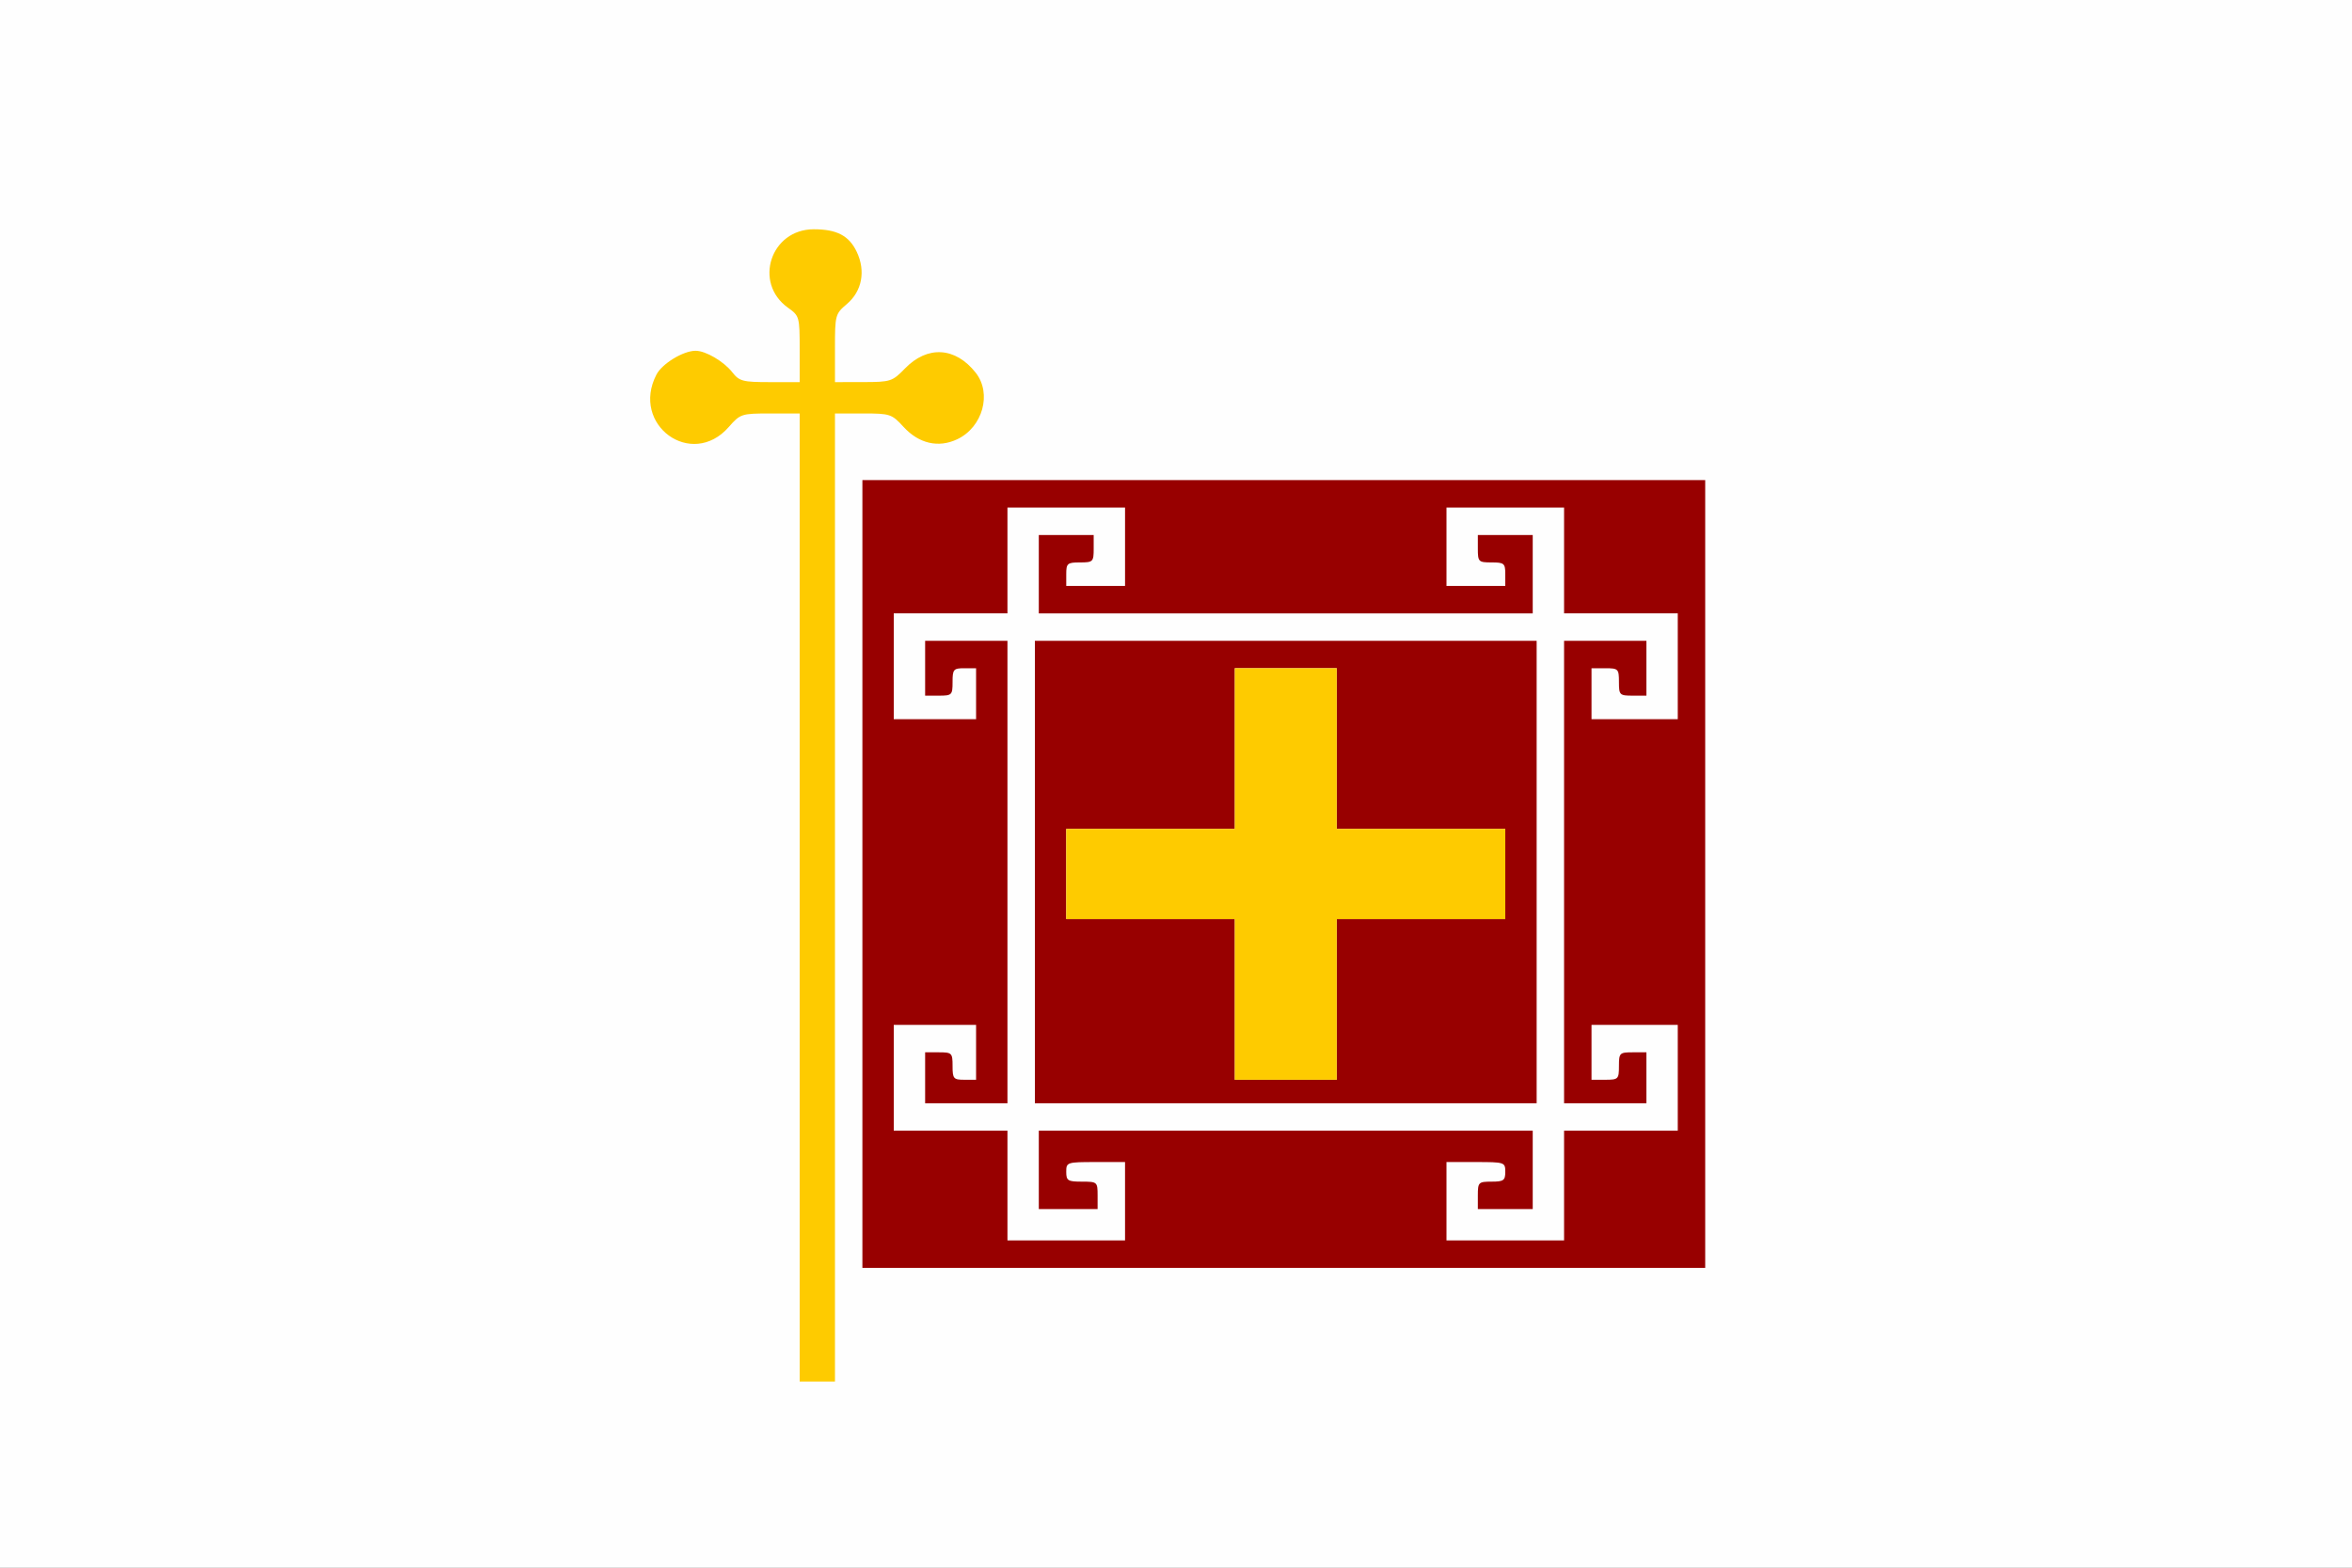 <?xml version="1.0" encoding="UTF-8" standalone="no"?>
<!-- Created with Inkscape (http://www.inkscape.org/) -->

<svg
   xmlns:dc="http://purl.org/dc/elements/1.1/"
   xmlns:cc="http://creativecommons.org/ns#"
   xmlns:rdf="http://www.w3.org/1999/02/22-rdf-syntax-ns#"
   xmlns:svg="http://www.w3.org/2000/svg"
   xmlns="http://www.w3.org/2000/svg"
   xmlns:sodipodi="http://sodipodi.sourceforge.net/DTD/sodipodi-0.dtd"
   xmlns:inkscape="http://www.inkscape.org/namespaces/inkscape"
   version="1.1"
   id="svg461"
   width="600"
   height="400"
   viewBox="0 0 600 400"
   sodipodi:docname="Sarakatsani(new2).svg"
   inkscape:version="0.92.4 (5da689c313, 2019-01-14)">
  <rect x="0" y="0" width="600" height="400" fill="#808080" stroke="none"/>
  <defs
     id="defs465" />
  <sodipodi:namedview
     pagecolor="#ffffff"
     bordercolor="#666666"
     borderopacity="1"
     objecttolerance="10"
     gridtolerance="10"
     guidetolerance="10"
     inkscape:pageopacity="0"
     inkscape:pageshadow="2"
     inkscape:window-width="1366"
     inkscape:window-height="705"
     id="namedview463"
     showgrid="false"
     inkscape:zoom="0.7737705"
     inkscape:cx="343.55076"
     inkscape:cy="273.71069"
     inkscape:window-x="-8"
     inkscape:window-y="-8"
     inkscape:window-maximized="1"
     inkscape:current-layer="g471" />
  <g
     id="g471"
     transform="translate(-361.864,95)">
    <path
       style="fill:#fefefe;stroke-width:1.701"
       d="M 361.864,105 V -95 H 661.864 961.864 V 105 305 H 661.864 361.864 Z"
       id="path477"
       inkscape:connector-curvature="0" />
    <path
       style="fill:#980000"
       d="M 581.864,128 V 27.5 h 107.5 107.5 v 100.5 100.5 h -107.5 -107.5 z m 67,83.5 v -10 h -7.5 c -7.333,0 -7.5,0.056 -7.5,2.5 0,2.25 0.4,2.5 4,2.5 3.905,0 4,0.083 4,3.5 v 3.5 h -7.5 -7.5 v -10 -10 h 63 63 v 10 10 h -7 -7 v -3.5 c 0,-3.333 0.167,-3.5 3.5,-3.5 3.067,0 3.5,-0.31 3.5,-2.5 0,-2.444 -0.167,-2.5 -7.5,-2.5 h -7.5 v 10 10 h 15 15 v -14 -14 h 14.5 14.5 v -13.5 -13.5 h -11 -11 v 7 7 h 3.5 c 3.333,0 3.5,-0.167 3.5,-3.5 0,-3.333 0.167,-3.5 3.5,-3.5 h 3.5 v 6.5 6.5 h -10.5 -10.5 v -59 -59 h 10.5 10.5 v 7 7 h -3.5 c -3.333,0 -3.5,-0.167 -3.5,-3.5 0,-3.333 -0.167,-3.5 -3.5,-3.5 h -3.5 v 6.5 6.5 h 11 11 v -13.5 -13.5 h -14.5 -14.5 v -13.5 -13.5 h -15 -15 v 10 10 h 7.5 7.5 v -3 c 0,-2.762 -0.278,-3 -3.5,-3 -3.333,0 -3.5,-0.167 -3.5,-3.5 v -3.5 h 7 7 v 10 10 h -63 -63 v -10 -10 h 7 7 v 3.5 c 0,3.333 -0.167,3.5 -3.5,3.5 -3.222,0 -3.5,0.238 -3.5,3 v 3 h 7.5 7.5 v -10 -10 h -15 -15 v 13.5 13.5 h -14.5 -14.5 v 13.5 13.5 h 10.5 10.5 v -6.5 -6.5 h -3 c -2.762,0 -3,0.278 -3,3.5 0,3.333 -0.167,3.5 -3.5,3.5 h -3.5 v -7 -7 h 10.5 10.5 v 59 59 h -10.5 -10.5 v -6.5 -6.5 h 3.5 c 3.333,0 3.5,0.167 3.5,3.5 0,3.222 0.238,3.5 3,3.5 h 3 v -7 -7 h -10.5 -10.5 v 13.5 13.5 h 14.5 14.5 v 14 14 h 15 15 z m -23,-84 V 68.5 h 64 64 v 59 59 h -64 -64 z m 77,32.5 v -20.5 h 21.5 21.5 v -11.5 -11.5 h -21.5 -21.5 v -20.5 -20.5 h -13 -13 v 20.5 20.5 h -21.5 -21.5 v 11.5 11.5 h 21.5 21.5 v 20.5 20.5 h 13 13 z"
       id="path473"
       inkscape:connector-curvature="0" />
    <path
       style="fill:#fecb00"
       d="M 565.864,134 V 10.5 h -7.531 c -7.342,0 -7.607,0.087 -10.576,3.469 -9.464,10.779 -25.073,-0.551 -18.437,-13.384 1.447,-2.799 6.845,-6.085 9.995,-6.085 2.56,0 7.167,2.699 9.355,5.48 1.808,2.299 2.65,2.52 9.588,2.52 h 7.606 V -5.932 c 0,-8.212 -0.078,-8.487 -2.975,-10.55 -8.911,-6.345 -4.429,-20.018 6.563,-20.018 5.9,0 9.012,1.636 10.973,5.77 2.317,4.883 1.34,10.034 -2.521,13.302 -2.955,2.501 -3.04,2.814 -3.04,11.25 v 8.677 l 7.25,-0.011 c 6.952,-0.01 7.388,-0.153 10.618,-3.477 5.747,-5.914 12.867,-5.48 18.044,1.102 4.166,5.297 1.781,13.88 -4.715,16.962 -4.795,2.276 -9.783,1.127 -13.707,-3.158 -3.008,-3.284 -3.416,-3.419 -10.311,-3.419 h -7.179 v 123.5 123.5 h -4.5 -4.5 z"
       id="path42"
       inkscape:connector-curvature="0" />
    <path
       style="fill:#fecb00;fill-opacity:1;stroke:none;stroke-width:1px;stroke-linecap:butt;stroke-linejoin:miter;stroke-opacity:1"
       d="m 676.864,75.5 h 26 v 41 h 43 v 23 h -43 v 41 h -26 v -41 h -43 v -23 h 43 z"
       id="path44"
       inkscape:connector-curvature="0" />
  </g>
</svg>
